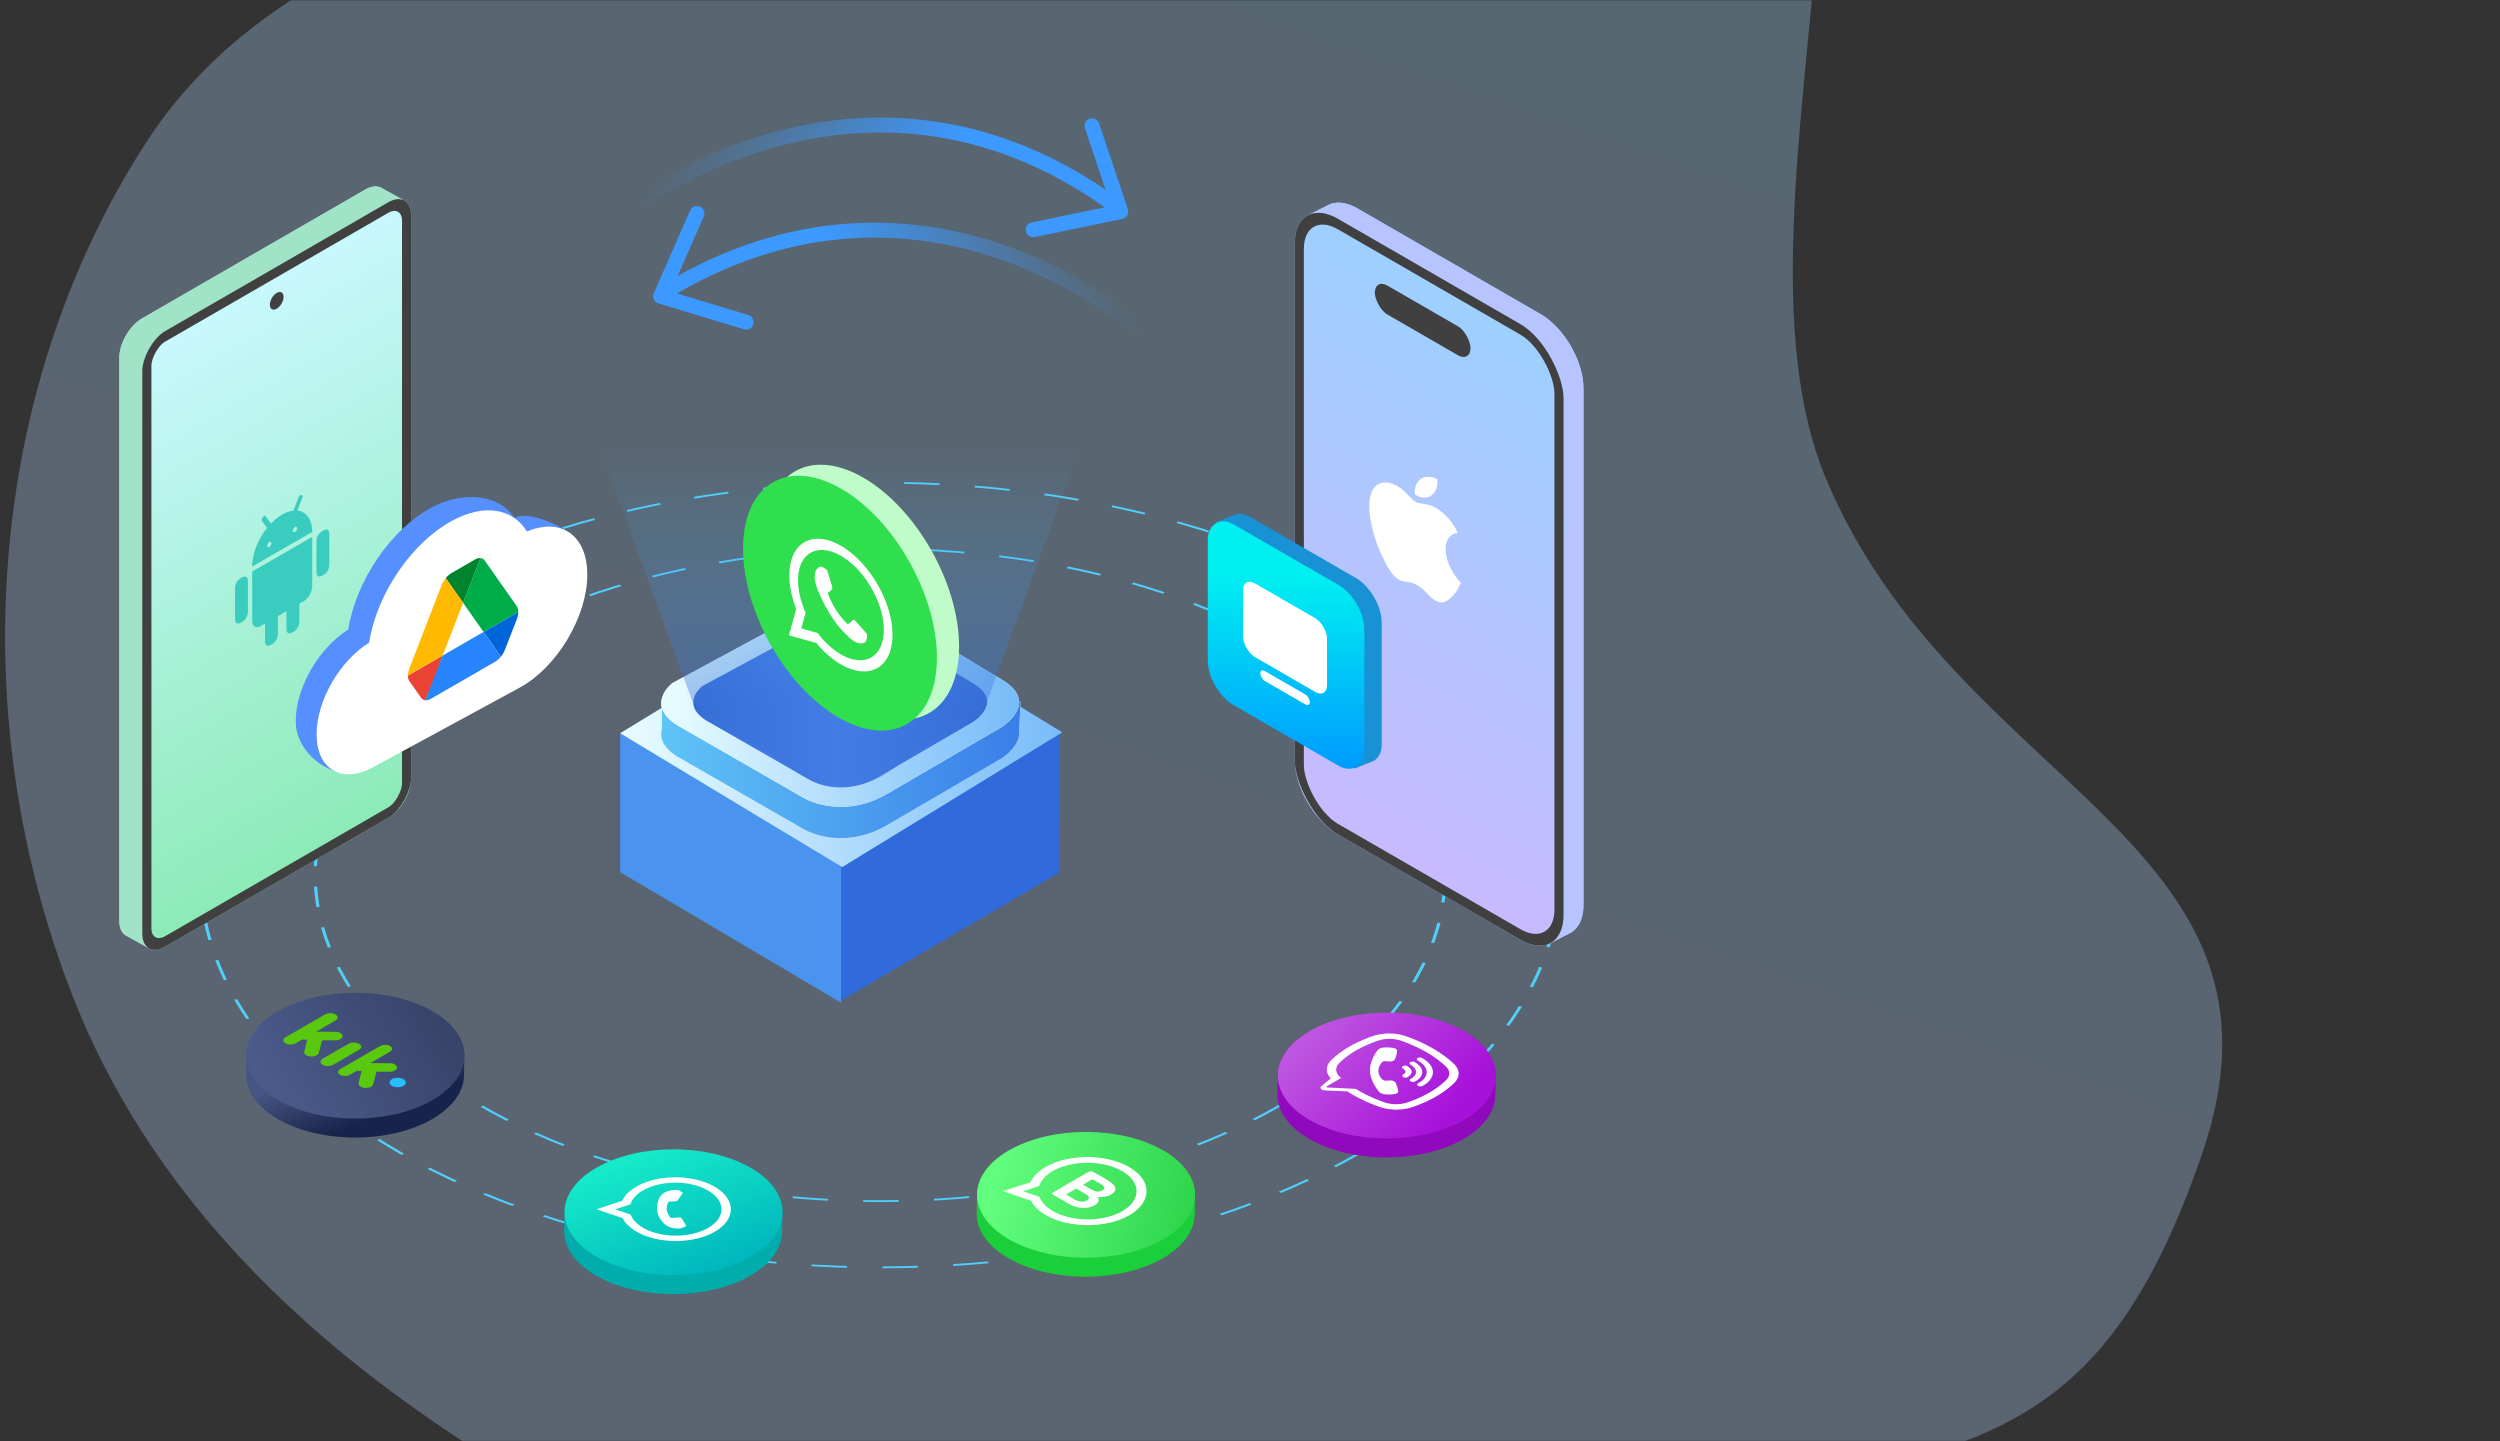 <svg width="1006" height="580" fill="none" xmlns="http://www.w3.org/2000/svg"><rect width="100%" height="100%" fill="#333333" stroke="none"/><g clip-path="url(#a)"><mask id="b" style="mask-type:alpha" maskUnits="userSpaceOnUse" x="-16" y="0" width="1029" height="580"><path fill-rule="evenodd" clip-rule="evenodd" d="M-16 0h1029v580H-16V0Z" fill="#F3FBFF"/></mask><g mask="url(#b)"><path fill-rule="evenodd" clip-rule="evenodd" d="M679.289-195.316c-111.962-54.087-223.888 63.528-337.636 109.932-102.046 41.63-224.28 51.51-283.282 143.371-64.305 100.119-72.891 230.89-29.087 342.964C72.29 510.984 174.703 582.864 283.073 632.895c106.543 49.186 253.185 1.219 367.221-22.153 133.991-27.463 191.841-18.68 235.77-146.276 43.593-126.623-99.079-147.047-151.364-272.053-47.509-113.586 56.543-333.646-55.411-387.729Z" fill="url(#c)" fill-opacity=".3"/></g><circle cx="223.796" cy="223.796" r="223.266" transform="matrix(.866 .5 -.866 .5 354.172 128.317)" stroke="#51CFFB" stroke-width="1.059" stroke-dasharray="11.64 11.64"/><circle cx="186.125" cy="186.125" r="185.596" transform="matrix(.866 .5 -.866 .5 354.172 165.988)" stroke="#51CFFB" stroke-width="1.059" stroke-dasharray="11.64 11.64"/><path fill-rule="evenodd" clip-rule="evenodd" d="M249.539 295.057v55.866l88.939 52.579v-56.324l-88.939-52.121Z" fill="#4A94F0"/><path fill-rule="evenodd" clip-rule="evenodd" d="M426.545 295.057v55.866l-88.1 51.739v-54.643l88.1-52.962Z" fill="#316ADA"/><path fill-rule="evenodd" clip-rule="evenodd" d="m338.981 240.474 88.531 54.222-88.531 54.223-88.532-54.223 88.532-54.222Z" fill="#316ADA"/><path d="m338.897 240.474 88.532 54.222-88.532 54.223-89.358-53.861 89.358-54.584Z" fill="url(#d)"/><path fill-rule="evenodd" clip-rule="evenodd" d="m410.704 282.398-.667 12.035a7.085 7.085 0 0 1-.122 2.193l-.05.904h-.201c-1.489 4.416-6.512 7.566-6.512 7.566l-46.147 26.902c-18.507 10.742-33.562 1.679-33.562 1.679l-51.181-29.422c-6.002-3.877-6.766-7.797-5.874-10.877v-11.821l7.552-3.363v7.434l60.411-32.654c8.091-5.688 20.976 4.204 20.976 4.204l46.986 28.408v-6.551l8.391 3.363Z" fill="#EAF6FF"/><path d="m410.704 282.398-.667 12.035a7.085 7.085 0 0 1-.122 2.193l-.05.904h-.201c-1.489 4.416-6.512 7.566-6.512 7.566l-46.147 26.902c-18.507 10.742-33.562 1.679-33.562 1.679l-51.181-29.422c-6.002-3.877-6.766-7.797-5.874-10.877v-11.821l7.552-3.363v7.434l60.411-32.654c8.091-5.688 20.976 4.204 20.976 4.204l46.986 28.408v-6.551l8.391 3.363Z" fill="url(#e)"/><path fill-rule="evenodd" clip-rule="evenodd" d="m272.263 291.685 51.181 29.423s15.055 9.062 33.562-1.681l46.147-26.902s15.017-9.397.839-18.494l-48.664-29.424s-12.885-9.891-20.976-4.203l-63.767 34.467s-11.18 8.509 1.678 16.814Z" fill="#EAF6FF"/><path d="m272.263 291.685 51.181 29.423s15.055 9.062 33.562-1.681l46.147-26.902s15.017-9.397.839-18.494l-48.664-29.424s-12.885-9.891-20.976-4.203l-63.767 34.467s-11.18 8.509 1.678 16.814Z" fill="url(#f)"/><path fill-rule="evenodd" clip-rule="evenodd" d="m284.038 289.842 42.049 24.149s12.369 7.438 27.572-1.379l37.913-22.08s12.338-7.713.69-15.18l-39.981-24.15s-10.586-8.118-17.233-3.45l-52.388 28.29s-9.185 6.983 1.378 13.8Z" fill="#EAF6FF"/><path d="m284.038 289.842 42.049 24.149s12.369 7.438 27.572-1.379l37.913-22.08s12.338-7.713.69-15.18l-39.981-24.15s-10.586-8.118-17.233-3.45l-52.388 28.29s-9.185 6.983 1.378 13.8Z" fill="url(#g)"/><path opacity=".4" d="M225 135.632h225.832l-53.762 147-39.49 27.951a32.257 32.257 0 0 1-36.646.432l-42.172-28.383-53.762-147Z" fill="url(#h)"/><path d="M346.928 191.937c-21.545-12.108-39.011-1.179-39.011 24.411 0 25.589 17.466 56.149 39.011 68.257 21.544 12.108 39.01 1.178 39.01-24.411 0-25.591-17.466-56.15-39.01-68.257Z" fill="#C0FBCA"/><path d="M338.01 196.395c-21.545-12.108-39.011-1.179-39.011 24.411 0 25.589 17.466 56.149 39.011 68.257 21.544 12.108 39.01 1.178 39.01-24.411 0-25.591-17.466-56.15-39.01-68.257Z" fill="#2FDF4E"/><path fill-rule="evenodd" clip-rule="evenodd" d="M347.85 253.941c-.519-.597-3.068-3.511-3.543-3.984-.476-.474-.821-.773-1.167-.376-.346.397-1.339 1.166-1.642 1.389-.302.223-.605.098-1.123-.5-.519-.597-2.19-2.191-4.17-5.365-1.542-2.47-2.583-5.022-2.885-5.793-.303-.772-.032-.938.227-1.085.233-.133.519-.397.778-.595.259-.199.346-.397.519-.695.172-.298.086-.696-.044-1.069-.129-.373-1.166-3.905-1.598-5.348-.421-1.405-.849-1.494-1.167-1.696a28.413 28.413 0 0 0-.994-.595c-.346-.199-.907-.375-1.383-.053-.475.323-1.815.991-1.815 3.924s1.858 6.839 2.118 7.387c.259.547 3.656 8.528 8.858 14.112a60.472 60.472 0 0 0 2.956 2.962c1.242 1.171 2.373 1.76 3.266 2.122.996.404 3.068.33 3.5-.813.432-1.142.432-2.336.303-2.659-.13-.323-.475-.672-.994-1.27Zm-9.462 9.383-.007-.004c-3.095-1.788-6.131-4.496-8.779-7.831l-.63-.794-6.528-1.801 1.742-6.308-.41-.987c-1.726-4.153-2.638-8.327-2.637-12.072.004-10.927 7.742-15.351 17.256-9.858 4.607 2.662 8.938 7.227 12.195 12.854 3.257 5.627 5.049 11.642 5.047 16.938-.003 10.928-7.741 15.352-17.249 9.863Zm14.681-28.217c-3.918-6.77-9.129-12.262-14.681-15.47-11.439-6.604-20.748-1.281-20.753 11.865-.002 4.203.954 8.858 2.77 13.523l-2.944 10.658 11.002 3.036c3.031 3.65 6.444 6.621 9.917 8.628l.009.005c11.437 6.604 20.748 1.28 20.752-11.867.003-6.371-2.154-13.608-6.072-20.378Z" fill="#fff"/><path d="M529.02 93.914c0-5.742 2.095-9.71 5.452-11.419 3.1-1.579 7.275-1.232 11.868 1.42l73.537 42.456c9.566 5.523 17.321 18.954 17.321 30v207.71c0 5.741-2.095 9.708-5.45 11.418-3.101 1.58-7.277 1.234-11.871-1.418l-73.537-42.457c-9.566-5.523-17.32-18.954-17.32-30V93.914Z" fill="#B6C4FF"/><path d="M521 305.71c0 11.046 7.755 24.477 17.32 30l8.02-4.086c-9.566-5.523-17.321-18.954-17.321-30L521 305.71Z" fill="#B6C4FF"/><path d="m538.32 335.71 73.538 42.457 8.019-4.086-73.538-42.457-8.019 4.086ZM521 98v207.71l8.019-4.086V93.914L521 98ZM611.859 378.167c4.594 2.652 8.771 2.998 11.871 1.418l8.016-4.085c-3.1 1.579-7.275 1.233-11.868-1.419l-8.019 4.086Z" fill="#B6C4FF"/><path d="M623.727 379.585c3.355-1.71 5.45-5.677 5.45-11.418l8.019-4.086c0 5.741-2.095 9.708-5.45 11.418l-8.019 4.086ZM521 98c0-5.742 2.096-9.71 5.453-11.419l8.016-4.085c-3.355 1.71-5.45 5.677-5.45 11.418L521 98Z" fill="#B6C4FF"/><path d="M526.453 86.581c3.1-1.579 7.275-1.232 11.868 1.42l8.019-4.087c-4.593-2.651-8.768-2.998-11.868-1.419l-8.019 4.086ZM629.18 368.167v-207.71l8.019-4.086v207.71l-8.019 4.086Z" fill="#B6C4FF"/><path d="M611.858 130.457 538.32 88l8.019-4.086 73.538 42.457-8.019 4.086ZM629.18 160.457c0-11.046-7.755-24.477-17.321-30l8.019-4.086c9.566 5.523 17.321 18.954 17.321 30l-8.019 4.086Z" fill="#B6C4FF"/><rect x="1.834" y="3.176" width="120.679" height="243.475" rx="17.883" transform="matrix(.866 .5 0 1 521.246 77.083)" fill="url(#i)" stroke="#404040" stroke-width="4.234"/><rect width="44.461" height="11.645" rx="5.822" transform="matrix(.866 .5 0 1 553.234 112)" fill="#404040"/><path d="M581.729 220.973c-.057-6.288 4.668-6.558 4.878-6.586-2.652-5.775-6.786-8.745-8.262-9.666-3.521-2.418-6.866-1.699-8.649-2.728-1.783-1.03-4.537-4.823-7.456-6.452-3.833-2.151-7.371-1.817-9.347.797-3.986 5.257-1.022 18.163 2.862 26.531 1.897 4.092 4.162 8.77 7.132 10.366 2.862 1.529 3.941.253 7.4 2.249 3.458 1.997 4.429 4.581 7.461 6.269 3.078 1.715 5.032-.154 6.917-2.075 2.18-2.223 3.078-5.075 3.129-5.213-.068-.076-6.008-5.988-6.065-13.492Zm-5.69-21.636c1.579-1.179 2.641-3.464 2.351-6.523-2.271-1.213-5.026-1.251-6.655-.107-1.46 1.013-2.743 3.226-2.397 6.256 2.533 1.679 5.122 1.548 6.701.374Z" fill="#fff"/><path d="M156.18 81.545c0-2.962-1.054-5.032-2.752-5.973-1.654-.916-3.918-.762-6.416.68l-89.843 51.871c-5.063 2.923-9.167 10.032-9.167 15.879V370.54c0 2.961 1.053 5.031 2.75 5.972 1.654.917 3.919.763 6.417-.679l89.843-51.871c5.063-2.923 9.168-10.033 9.168-15.879V81.545Z" fill="#A0E3C6"/><path d="M165.438 313.215c0 5.847-4.105 12.956-9.168 15.879l-9.259-5.132c5.063-2.923 9.168-10.033 9.168-15.879l9.259 5.132Z" fill="#A0E3C6"/><path d="m156.27 329.094-89.843 51.871-9.259-5.132 89.843-51.871 9.259 5.132ZM165.437 86.677l.001 226.538-9.259-5.132V81.545l9.258 5.132Z" fill="#A0E3C6"/><path d="M66.426 380.964c-2.499 1.443-4.764 1.596-6.417.679l-9.258-5.131c1.654.916 3.918.762 6.416-.68l9.259 5.132Z" fill="#A0E3C6"/><path d="M60.008 381.643c-1.698-.941-2.75-3.01-2.75-5.972l-9.26-5.132c0 2.962 1.054 5.031 2.751 5.972l9.259 5.132ZM165.438 86.676c0-2.962-1.054-5.032-2.752-5.973l-9.258-5.131c1.698.941 2.751 3.01 2.751 5.972l9.259 5.132Z" fill="#A0E3C6"/><path d="M162.688 80.704c-1.654-.916-3.918-.762-6.416.68l-9.259-5.132c2.498-1.442 4.762-1.596 6.416-.68l9.259 5.132ZM57.258 375.672V149.134l-9.259-5.132V370.54l9.259 5.132ZM66.427 133.255l89.843-51.87-9.259-5.133-89.843 51.871 9.259 5.132ZM57.258 149.134c0-5.846 4.105-12.956 9.168-15.879l-9.259-5.132C52.104 131.046 48 138.155 48 144.002l9.26 5.132Z" fill="#A0E3C6"/><rect x="-1.834" y="3.176" width="120.679" height="243.475" rx="8.469" transform="matrix(-.866 .5 0 1 162.016 77.008)" fill="url(#j)" stroke="#404040" stroke-width="4.234"/><circle cx="3.176" cy="3.176" r="3.176" transform="matrix(-.866 .5 0 1 114.102 116.285)" fill="#404040"/><path d="m125.622 216.046-24.143 13.939v19.912c0 1.057.364 1.86 1.01 2.233.647.374 1.524.287 2.439-.241l17.245-9.957c.914-.528 1.792-1.454 2.439-2.574.646-1.12 1.01-2.343 1.01-3.399v-19.913Zm-28.454 16.428c-1.724.996-2.587 2.489-2.587 4.48v11.948c0 1.991.863 2.489 2.587 1.493 1.725-.995 2.587-2.489 2.587-4.48v-11.947c0-1.992-.862-2.49-2.587-1.494Zm32.765-18.917c-1.725.996-2.587 2.489-2.587 4.481v11.947c0 1.991.862 2.489 2.587 1.493 1.724-.995 2.587-2.489 2.587-4.48v-11.947c0-1.991-.863-2.489-2.587-1.494Z" fill="#39CCBF"/><path d="M117.862 236.457c-1.725.995-2.587 2.489-2.587 4.48v11.947c0 1.991.862 2.489 2.587 1.494 1.724-.996 2.586-2.489 2.586-4.481V237.95c0-1.991-.862-2.489-2.586-1.493Zm-8.623 4.978c-1.724.995-2.586 2.489-2.586 4.48v11.947c0 1.992.862 2.489 2.586 1.494 1.725-.996 2.587-2.489 2.587-4.481v-11.947c0-1.991-.862-2.489-2.587-1.493Zm-7.76-13.441 24.143-13.939c0-3.697-1.272-6.508-3.536-7.815-2.264-1.307-5.334-1.002-8.536.846-3.201 1.848-6.271 5.089-8.535 9.01-2.264 3.921-3.536 8.201-3.536 11.898Zm6.898-7.868c-.229.133-.448.154-.61.061-.161-.093-.252-.294-.252-.558 0-.264.091-.57.252-.85.162-.28.381-.512.61-.644.229-.132.448-.154.61-.06.161.093.252.294.252.558 0 .264-.091.57-.252.85-.162.28-.381.511-.61.643Zm10.347-6.071a.838.838 0 0 1-.332.118.456.456 0 0 1-.282-.052.46.46 0 0 1-.189-.215.846.846 0 0 1-.066-.345c0-.131.023-.274.066-.421a2.055 2.055 0 0 1 .471-.811c.105-.11.218-.2.332-.265.227-.129.445-.149.605-.055.161.094.25.294.25.557 0 .262-.089.566-.25.845-.16.279-.378.511-.605.644Z" fill="#39CCBF"/><path d="M121.311 199.157c-.498-.045-.891.303-1.178 1.044l-2.587 6.667c-.287.741-.182 1.133.316 1.178.497.044.89-.304 1.177-1.045l2.587-6.666c.288-.741.182-1.134-.315-1.178Zm-15.521 8.96c.498-.619.891-.724 1.178-.315l2.587 3.68c.287.409.182.923-.316 1.542s-.89.725-1.178.316l-2.586-3.68c-.288-.409-.183-.923.315-1.543Z" fill="#39CCBF"/><path d="M140.106 253.365c1.525-9.544 5.684-19.652 11.768-28.597 6.085-8.944 13.716-16.17 21.591-20.444 13.117-7.122 27.782-5.168 33.455 4.042 6.671-2.809 18.102 3.102 22.584 6.302 4.482 3.2-1.575 3.721-1.576 11.292 0 16.949-12.209 37.353-27.231 45.509l-52.074 37.735c-12.526 6.801-29.622-4.848-29.622-18.981 0-13.519 9.305-29.529 21.105-36.858Z" fill="#568FFF"/><path d="M148.506 258.618c1.524-9.544 5.684-19.652 11.768-28.596 6.084-8.945 13.716-16.171 21.591-20.445 13.116-7.122 24.508-4.909 30.182 4.3 6.67-2.808 12.839-2.592 17.321.608 4.482 3.2 6.961 9.157 6.96 16.728 0 16.949-12.209 37.353-27.232 45.51l-59.002 32.035c-12.526 6.801-22.693.851-22.693-13.282 0-13.519 9.304-29.529 21.105-36.858Z" fill="#fff"/><path d="m205.201 256.285-1.958 5.037a11.177 11.177 0 0 1-1.679 2.907l-6.994-9.941 13.989-8.076c0 .91-.204 1.938-.611 2.995l-2.747 7.078Z" fill="#0066DA"/><path d="m186.355 242.584 6.994-18.017c.687.074 1.272.382 1.679.969l12.92 18.385c.4.573.61 1.363.611 2.29l-13.989 8.076-8.215-11.703Z" fill="#00AC47"/><path d="M171.149 281.79c-.686-.073-1.271-.382-1.678-.969l-.814-1.145-3.891-5.536c-.407-.587-.611-1.38-.611-2.291l13.99-8.077-2.977 8.474-4.019 9.544Z" fill="#EA4335"/><path d="m186.357 242.585-6.994-9.941c.687-.866 1.475-1.556 2.289-2.026l9.411-5.433c.813-.47 1.602-.661 2.289-.617l-6.995 18.017Z" fill="#00832D"/><path d="m178.142 263.774 16.43-9.486 6.994 9.941c-.686.866-1.475 1.557-2.289 2.026l-25.84 14.919c-.814.47-1.602.661-2.289.617l6.994-18.017Z" fill="#2684FC"/><path d="m171.223 252.202 6.46-16.652a11.203 11.203 0 0 1 1.678-2.907l6.994 9.941-8.214 21.188-13.963 8.062c0-.91.203-1.938.61-2.996l6.435-16.636Z" fill="#FFBA00"/><path fill-rule="evenodd" clip-rule="evenodd" d="M174.024 406.9c8.674 5.008 12.954 11.592 12.84 18.156l-.133 7.634c.114-6.563-4.167-13.147-12.84-18.155l.133-7.635Zm-.135 43.436c8.449-4.878 12.729-11.252 12.84-17.646.113-6.563-4.167-13.147-12.841-18.155-17.123-9.886-44.884-9.886-62.008-.001l.133-7.634c-8.45 4.879-12.73 11.253-12.84 17.647l-.13 7.393-.006.241c-.113 6.564 4.167 13.148 12.841 18.156a47.936 47.936 0 0 0 6.878 3.244c.907.345 1.83.669 2.769.972 16.691 5.379 38.179 3.974 52.364-4.216v-.001Z" fill="url(#k)"/><circle cx="35.802" cy="35.802" r="35.802" transform="matrix(.866 .5 -.866 .5 143.02 389)" fill="url(#l)"/><path fill-rule="evenodd" clip-rule="evenodd" d="M162.36 434.253c1.286.742 1.284 1.947-.005 2.691-1.289.745-3.376.746-4.663.003-1.286-.742-1.283-1.947.006-2.691 1.288-.745 3.376-.746 4.662-.003Z" fill="#26BEFF"/><path fill-rule="evenodd" clip-rule="evenodd" d="m129.877 428.505-.003-.002c-1.155-.667-1.227-1.793-.067-2.463l10.472-6.042c1.163-.671 3.121-.627 4.275.045 1.145.668 1.1 1.725-.055 2.392l-10.469 6.044c-1.159.669-2.997.693-4.153.026ZM129.614 418.622l5.253.019c1.699.006 3.069-.807 3.013-1.787-.053-.921-1.352-1.652-2.948-1.66l-7.767-.039 7.776-4.509c1.132-.656 1.219-1.721.132-2.397-1.144-.712-3.078-.727-4.263-.042l-15.956 9.211c-1.152.666-1.155 1.743-.007 2.406 1.149.663 3.014.661 4.166-.004l2.605-1.504 2.036.042-1.25 4.835c-.24.93.859 1.795 2.466 1.941 1.629.148 3.159-.499 3.407-1.441l1.337-5.071ZM151.494 431.254l5.252.019c1.699.006 3.07-.806 3.013-1.787-.053-.921-1.351-1.652-2.948-1.66l-7.766-.039 7.776-4.509c1.132-.656 1.296-1.751.124-2.403-1.097-.609-2.907-.572-4.092.112l-15.898 9.179c-1.153.666-1.299 1.675-.151 2.338 1.149.663 2.936.613 4.089-.052l2.605-1.504 2.035.042-1.249 4.835c-.241.93.859 1.795 2.466 1.941 1.628.148 3.158-.499 3.407-1.441l1.337-5.071Z" fill="#59C80F"/><path fill-rule="evenodd" clip-rule="evenodd" d="M302.02 469.9c8.674 5.008 12.954 11.592 12.841 18.156l-.134 7.634c.114-6.563-4.166-13.147-12.84-18.155l.133-7.635Zm-.135 43.436c8.45-4.878 12.729-11.252 12.84-17.646.113-6.563-4.167-13.147-12.841-18.155-17.123-9.886-44.884-9.886-62.008-.001l.133-7.634c-8.45 4.879-12.73 11.253-12.84 17.647l-.129 7.393-.007.241c-.113 6.564 4.167 13.148 12.841 18.156a47.897 47.897 0 0 0 6.879 3.244c.864.329 1.744.639 2.638.93 16.71 5.428 38.272 4.037 52.494-4.174v-.001Z" fill="#00ADAC"/><circle cx="35.802" cy="35.802" r="35.802" transform="matrix(.866 .5 -.866 .5 271.02 452)" fill="url(#m)"/><path fill-rule="evenodd" clip-rule="evenodd" d="M275.754 492.598c-.198-.34-1.185-2.004-1.415-2.287-.23-.284-.426-.473-1.081-.398-.654.075-2.289.148-2.78.167-.491.018-.753-.095-.95-.436-.198-.34-1.052-1.31-1.221-2.948-.131-1.274.362-2.47.524-2.829.163-.359.579-.363.972-.362.352.001.85-.037 1.275-.055.426-.019.655-.075 1.047-.15.392-.075.555-.245.653-.415.098-.17 1.238-1.737 1.694-2.378.444-.626.016-.753-.213-.899a21.575 21.575 0 0 0-.74-.444c-.263-.151-.787-.341-1.539-.323-.753.019-2.716-.021-4.643 1.091-1.927 1.113-2.379 3.001-2.443 3.266-.065.264-1.442 4.035.808 7.292a16.817 16.817 0 0 0 1.418 1.771c.644.716 1.544 1.187 2.323 1.52.868.372 3.274.797 4.516.458 1.242-.338 2.026-.791 2.091-.942.065-.151-.099-.359-.296-.699Zm-16.931 1.487-.005-.003c-2.347-1.356-4.023-3.048-4.845-4.893l-.196-.439-6.245-2.113 6.127-2.011.182-.464c.763-1.954 2.468-3.737 4.93-5.157 7.183-4.143 18.894-4.127 26.112.04 3.494 2.019 5.423 4.699 5.432 7.546.009 2.848-1.903 5.522-5.384 7.53-7.184 4.144-18.896 4.128-26.108-.036Zm35.243-7.488c-.011-3.426-2.332-6.65-6.542-9.083-8.678-5.01-22.768-5.029-31.41-.044-2.763 1.594-4.734 3.569-5.732 5.736l-10.352 3.398 10.524 3.56c1.051 2.049 2.983 3.923 5.616 5.445l.007.004c8.677 5.009 22.769 5.029 31.411.043 4.188-2.416 6.488-5.633 6.478-9.059Z" fill="#fff"/><path fill-rule="evenodd" clip-rule="evenodd" d="M468.02 462.9c8.674 5.008 12.954 11.592 12.841 18.156l-.134 7.634c.114-6.563-4.166-13.147-12.84-18.155l.133-7.635Zm-.135 43.436c8.45-4.878 12.729-11.252 12.84-17.646.113-6.563-4.167-13.147-12.841-18.155-17.123-9.886-44.884-9.886-62.008-.001l.133-7.634c-8.45 4.879-12.73 11.253-12.84 17.647l-.129 7.393-.007.241c-.113 6.564 4.167 13.148 12.841 18.156a47.897 47.897 0 0 0 6.879 3.244c.906.345 1.829.669 2.768.972 16.691 5.379 38.179 3.974 52.364-4.216v-.001Z" fill="#1BCF3A"/><circle cx="35.802" cy="35.802" r="35.802" transform="matrix(.866 .5 -.866 .5 437.02 445)" fill="url(#n)"/><path fill-rule="evenodd" clip-rule="evenodd" d="m423.686 487.337-.006-.003c-2.509-1.45-4.301-3.259-5.18-5.232l-.209-.469-6.678-2.259 6.552-2.15.194-.497c.816-2.088 2.639-3.994 5.271-5.513 7.68-4.43 20.201-4.413 27.919.043 3.735 2.158 5.797 5.023 5.807 8.068.01 3.044-2.035 5.904-5.756 8.051-7.681 4.43-20.203 4.413-27.914-.039Zm37.68-8.006c-.011-3.663-2.493-7.11-6.994-9.711-9.278-5.356-24.343-5.378-33.583-.047-2.954 1.704-5.061 3.815-6.128 6.132l-11.069 3.633 11.253 3.807c1.124 2.19 3.189 4.194 6.005 5.822l.007.004c9.276 5.356 24.343 5.377 33.584.046 4.477-2.583 6.937-6.023 6.925-9.686Z" fill="#fff"/><path fill-rule="evenodd" clip-rule="evenodd" d="M423.374 480.452c.045.11.295.254.858.579 2.401 1.381 4.473 2.571 5.943 3.42 6.868 3.965 13.824-.254 11.5-2.623 1.291-.203 4.978.14 6.845-2.465 1.843-2.58-4.506-5.419-8.362-7.645-1.425-.823-2.254-.096-3.863.838a4479.384 4479.384 0 0 1-12.486 7.21c-.604.348-.515.512-.435.686Zm5.588.207 3.488 2.014c1.489.855 3.493 1.225 4.918.362 1.348-.806.877-1.603-.286-2.419-1.235-.696-2.636-1.505-4.037-2.314l-4.083 2.357Zm6.842-3.95c2.616 1.471 3.475 2.123 5.234 2.737 1.511.248 3.948-.673 3.243-1.866-.487-.828-3.498-2.382-4.727-3.036l-3.75 2.165Z" fill="#FEFEFE"/><path fill-rule="evenodd" clip-rule="evenodd" d="M589.02 414.901c8.674 5.008 12.954 11.592 12.841 18.156l-.134 7.634c.114-6.563-4.166-13.147-12.84-18.155l.133-7.635Zm-.135 43.436c8.45-4.878 12.729-11.252 12.84-17.646.113-6.563-4.167-13.147-12.841-18.155-17.123-9.886-44.884-9.886-62.008-.001l.133-7.634c-8.45 4.879-12.73 11.253-12.84 17.647l-.129 7.393-.007.241c-.113 6.564 4.167 13.148 12.841 18.156a47.897 47.897 0 0 0 6.879 3.244c.906.345 1.829.669 2.768.972 16.691 5.379 38.179 3.974 52.364-4.216v-.001Z" fill="#9009BC"/><circle cx="35.802" cy="35.802" r="35.802" transform="matrix(.866 .5 -.866 .5 558.02 397)" fill="url(#o)"/><path d="M561.852 422.17c-.287-.221-.694-.381-1.153-.453l-.025-.015a17.747 17.747 0 0 0-3.248-.211c-.917.029-1.641.176-2.175.413a2.234 2.234 0 0 0-.756.522l.015.029c-.899 1.082-1.598 2.219-2.077 3.392-.762 1.596-1.161 3.249-1.187 4.917l-.016.059.02.068-.006.051.009.054c.119 1.675.608 3.341 1.455 4.959.986 1.838 1.732 2.869 2.275 3.433l-.01.006c.157.165.328.3.532.418.693.347 1.561.553 2.464.587 1.09.048 2.179-.008 3.226-.166l.011-.006c1.027-.174 1.53-.607 1.432-1.154a11.345 11.345 0 0 0-1.036-3.323c-.384-.713-1.462-1.038-2.224-.982l-1.577.091c-.795.038-1.396-.378-1.396-.378l-.029-.004c-3.711-3.55-.193-7.101-.193-7.101s.596-.415 1.388-.345l1.581.113c.761.052 1.851-.235 2.178-.951.472-1.078.759-2.184.855-3.302.039-.254-.078-.511-.333-.725l-.003.002.003.002Zm10.433 3.597a1.876 1.876 0 0 0-.894-.221c-.333-.003-.651.071-.883.205-.232.134-.359.317-.353.509.005.193.142.378.382.517 2.282 1.317 3.455 2.828 3.571 4.494.013.882-.282 1.747-.871 2.541-.589.797-1.46 1.508-2.559 2.088a.876.876 0 0 0-.283.226.478.478 0 0 0-.108.274c-.009.193.115.382.345.525.229.144.546.231.879.242.334.012.657-.054.899-.182 1.351-.715 2.422-1.59 3.144-2.568.725-.982 1.088-2.046 1.068-3.126l-.001-.021c-.143-2.066-1.619-3.934-4.338-5.504l.002.001Z" fill="#fff"/><path d="M569.346 427.389a1.869 1.869 0 0 0-.895-.221c-.333-.003-.65.071-.882.204-.232.134-.359.318-.354.51.005.192.143.378.382.516l.031.018c1.533 1.016 2.2 2.015 2.167 3.003-.038 1.016-.709 1.919-2.124 2.696a.853.853 0 0 0-.276.23.475.475 0 0 0-.099.275c-.002.192.128.38.362.521.234.141.553.225.886.232.334.008.654-.061.892-.192 1.856-1.022 2.818-2.273 2.871-3.684l.004-.002c.047-1.438-.959-2.794-2.844-4.036l-.121-.07Z" fill="#fff"/><path d="M566.384 429.061a1.428 1.428 0 0 0-.397-.184 2.146 2.146 0 0 0-.981-.049c-.158.03-.304.079-.428.143a.884.884 0 0 0-.291.23.476.476 0 0 0-.109.28.478.478 0 0 0 .091.287.873.873 0 0 0 .277.246c.716.458.978.863.985 1.209.008.348-.242.755-.947 1.21-.205.142-.304.326-.276.514.028.188.181.364.427.492s.565.198.89.194c.326-.004.632-.08.854-.214.991-.639 1.58-1.371 1.565-2.165-.017-.797-.636-1.538-1.66-2.193Z" fill="#fff"/><path fill-rule="evenodd" clip-rule="evenodd" d="M584.353 427.452c-4.5-4.035-10.458-7.474-17.446-10.073l-.744-.276c-2.043-.76-4.393-1.184-6.788-1.226-2.396-.042-4.743.3-6.781.988-7.023 2.371-12.853 5.737-16.959 9.791-1.103 1.089-1.694 2.332-1.717 3.61-.023 1.278.522 2.548 1.584 3.69l-3.792 3.104c-.191.157-.305.342-.328.536-.024.194.043.389.194.566.151.177.381.329.664.439.284.111.611.177.948.191l8.94.369c3.481 2.24 7.466 4.202 11.843 5.83l.747.278c2.042.759 4.391 1.183 6.786 1.226 2.395.042 4.742-.3 6.781-.988 7.023-2.371 12.852-5.737 16.959-9.791 1.192-1.177 1.784-2.532 1.712-3.915-.073-1.383-.808-2.74-2.123-3.919l-.48-.43Zm-19.415-8.254c6.515 2.422 12.069 5.629 16.266 9.391l-.002-.001.481.431c.932.836 1.453 1.798 1.505 2.778.051.981-.369 1.941-1.214 2.776-3.796 3.746-9.182 6.856-15.669 9.046-1.445.488-3.109.73-4.807.701-1.699-.03-3.365-.331-4.813-.869l-.743-.278c-3.808-1.416-7.297-3.103-10.383-5.019l-11.376-.543c-.41-.019-.605-.309-.319-.474l5.724-3.304a.97.97 0 0 0-.265-.366l-.127-.114c-.933-.836-1.454-1.797-1.505-2.778-.051-.98.369-1.941 1.214-2.776 3.794-3.746 9.18-6.855 15.668-9.046 1.445-.488 3.109-.73 4.807-.701 1.698.03 3.363.33 4.812.868l.746.278Z" fill="#fff"/><path fill-rule="evenodd" clip-rule="evenodd" d="M545.604 232.583c5.739 3.314 10.392 11.373 10.392 18v48.752c0 3.725-1.47 6.205-3.776 7.074l-7.327 2.918-.896-4.681.276-.08-40.889-23.607c-5.74-3.314-10.393-11.373-10.393-18v-48.752c0-.139.003-.278.007-.414l-3.685-3.686 6.94-2.746a5.03 5.03 0 0 1 .897-.355l.052-.02-.001.006c1.728-.482 3.867-.122 6.183 1.215l42.22 24.376Z" fill="#1992D5"/><rect width="72.751" height="72.751" rx="12" transform="matrix(-.866 -.5 0 1 549.004 241.376)" fill="url(#p)"/><rect x="1.732" y="3" width="35" height="25.659" rx="3.429" transform="matrix(.866 .5 0 1 500.455 231.134)" fill="#fff" stroke="#fff" stroke-width="4"/><rect width="23" height="4" rx="2" transform="matrix(.866 .5 0 1 507.152 269)" fill="#fff"/><path d="m439.422 50.645 11.584 34.5-35.229 7.295" stroke="#3C99FF" stroke-width="6" stroke-linecap="round" stroke-linejoin="round"/><path d="M210.576 121.043C246.347 77.504 347.432 9.929 447.601 81.9" stroke="url(#q)" stroke-width="6"/><path d="m280.455 85.897-14.631 33.322 34.433 10.426" stroke="#3C99FF" stroke-width="6" stroke-linecap="round" stroke-linejoin="round"/><path d="M502.058 176.539c-31.722-46.571-126.339-122.94-232.559-60.244" stroke="url(#r)" stroke-width="6"/></g><defs><linearGradient id="k" x1="153.15" y1="420.681" x2="163" y2="445.14" gradientUnits="userSpaceOnUse"><stop stop-color="#475582"/><stop offset="1" stop-color="#16234B"/></linearGradient><linearGradient id="c" x1="719.217" y1="-464.33" x2="392.939" y2="476.942" gradientUnits="userSpaceOnUse"><stop stop-color="#9EE8FF"/><stop offset="1" stop-color="#B7D4FF"/></linearGradient><linearGradient id="e" x1="266.078" y1="251.211" x2="410.704" y2="251.211" gradientUnits="userSpaceOnUse"><stop stop-color="#5FC4F6"/><stop offset="1" stop-color="#3A7EE8"/></linearGradient><linearGradient id="f" x1="266.078" y1="238.641" x2="410.083" y2="238.641" gradientUnits="userSpaceOnUse"><stop stop-color="#E9FDFF"/><stop offset="1" stop-color="#77BBF9"/></linearGradient><linearGradient id="g" x1="278.957" y1="246.305" x2="397.266" y2="246.305" gradientUnits="userSpaceOnUse"><stop stop-color="#356DD5"/><stop offset=".48" stop-color="#4984ED"/><stop offset="1" stop-color="#356CD5"/></linearGradient><linearGradient id="h" x1="337.916" y1="179.478" x2="337.916" y2="282.632" gradientUnits="userSpaceOnUse"><stop stop-color="#4CC3FC" stop-opacity="0"/><stop offset="1" stop-color="#3870D8"/></linearGradient><linearGradient id="i" x1="0" y1="3.289" x2="0" y2="243.325" gradientUnits="userSpaceOnUse"><stop stop-color="#9DD0FF"/><stop offset="1" stop-color="#C8BAFF"/></linearGradient><linearGradient id="j" x1="0" y1="0" x2="0" y2="243.266" gradientUnits="userSpaceOnUse"><stop stop-color="#C9F8FF"/><stop offset="1" stop-color="#8DEBB8"/></linearGradient><linearGradient id="d" x1="427.429" y1="240.474" x2="249.539" y2="240.474" gradientUnits="userSpaceOnUse"><stop stop-color="#79BCF9"/><stop offset="1" stop-color="#E9FDFF"/></linearGradient><linearGradient id="l" x1="61.919" y1="10.065" x2="32.399" y2="69.104" gradientUnits="userSpaceOnUse"><stop stop-color="#374368"/><stop offset="1" stop-color="#4A5A8A"/></linearGradient><linearGradient id="m" x1="0" y1="35.802" x2="69.883" y2="48.349" gradientUnits="userSpaceOnUse"><stop stop-color="#16ECC9"/><stop offset="1" stop-color="#00B6BD"/></linearGradient><linearGradient id="n" x1="74.546" y1="8.024" x2="13.341" y2="56.477" gradientUnits="userSpaceOnUse"><stop stop-color="#25CF43"/><stop offset="1" stop-color="#61FD7D"/></linearGradient><linearGradient id="o" x1="57.052" y1="10.698" x2="-4.737" y2="30.143" gradientUnits="userSpaceOnUse"><stop stop-color="#A811DA"/><stop offset="1" stop-color="#BF5AE0"/></linearGradient><linearGradient id="p" x1="52.378" y1="15.511" x2="20.375" y2="82.487" gradientUnits="userSpaceOnUse"><stop stop-color="#00F0F1"/><stop offset="1" stop-color="#0096FF"/></linearGradient><linearGradient id="q" x1="253.647" y1="86.798" x2="324.891" y2="139.68" gradientUnits="userSpaceOnUse"><stop stop-color="#3C99FF" stop-opacity="0"/><stop offset="1" stop-color="#3C99FF"/></linearGradient><linearGradient id="r" x1="462.232" y1="138.57" x2="386.531" y2="184.848" gradientUnits="userSpaceOnUse"><stop stop-color="#3C99FF" stop-opacity="0"/><stop offset="1" stop-color="#3C99FF"/></linearGradient><clipPath id="a"><path fill="#fff" d="M0 0h1006v580H0z"/></clipPath></defs></svg>